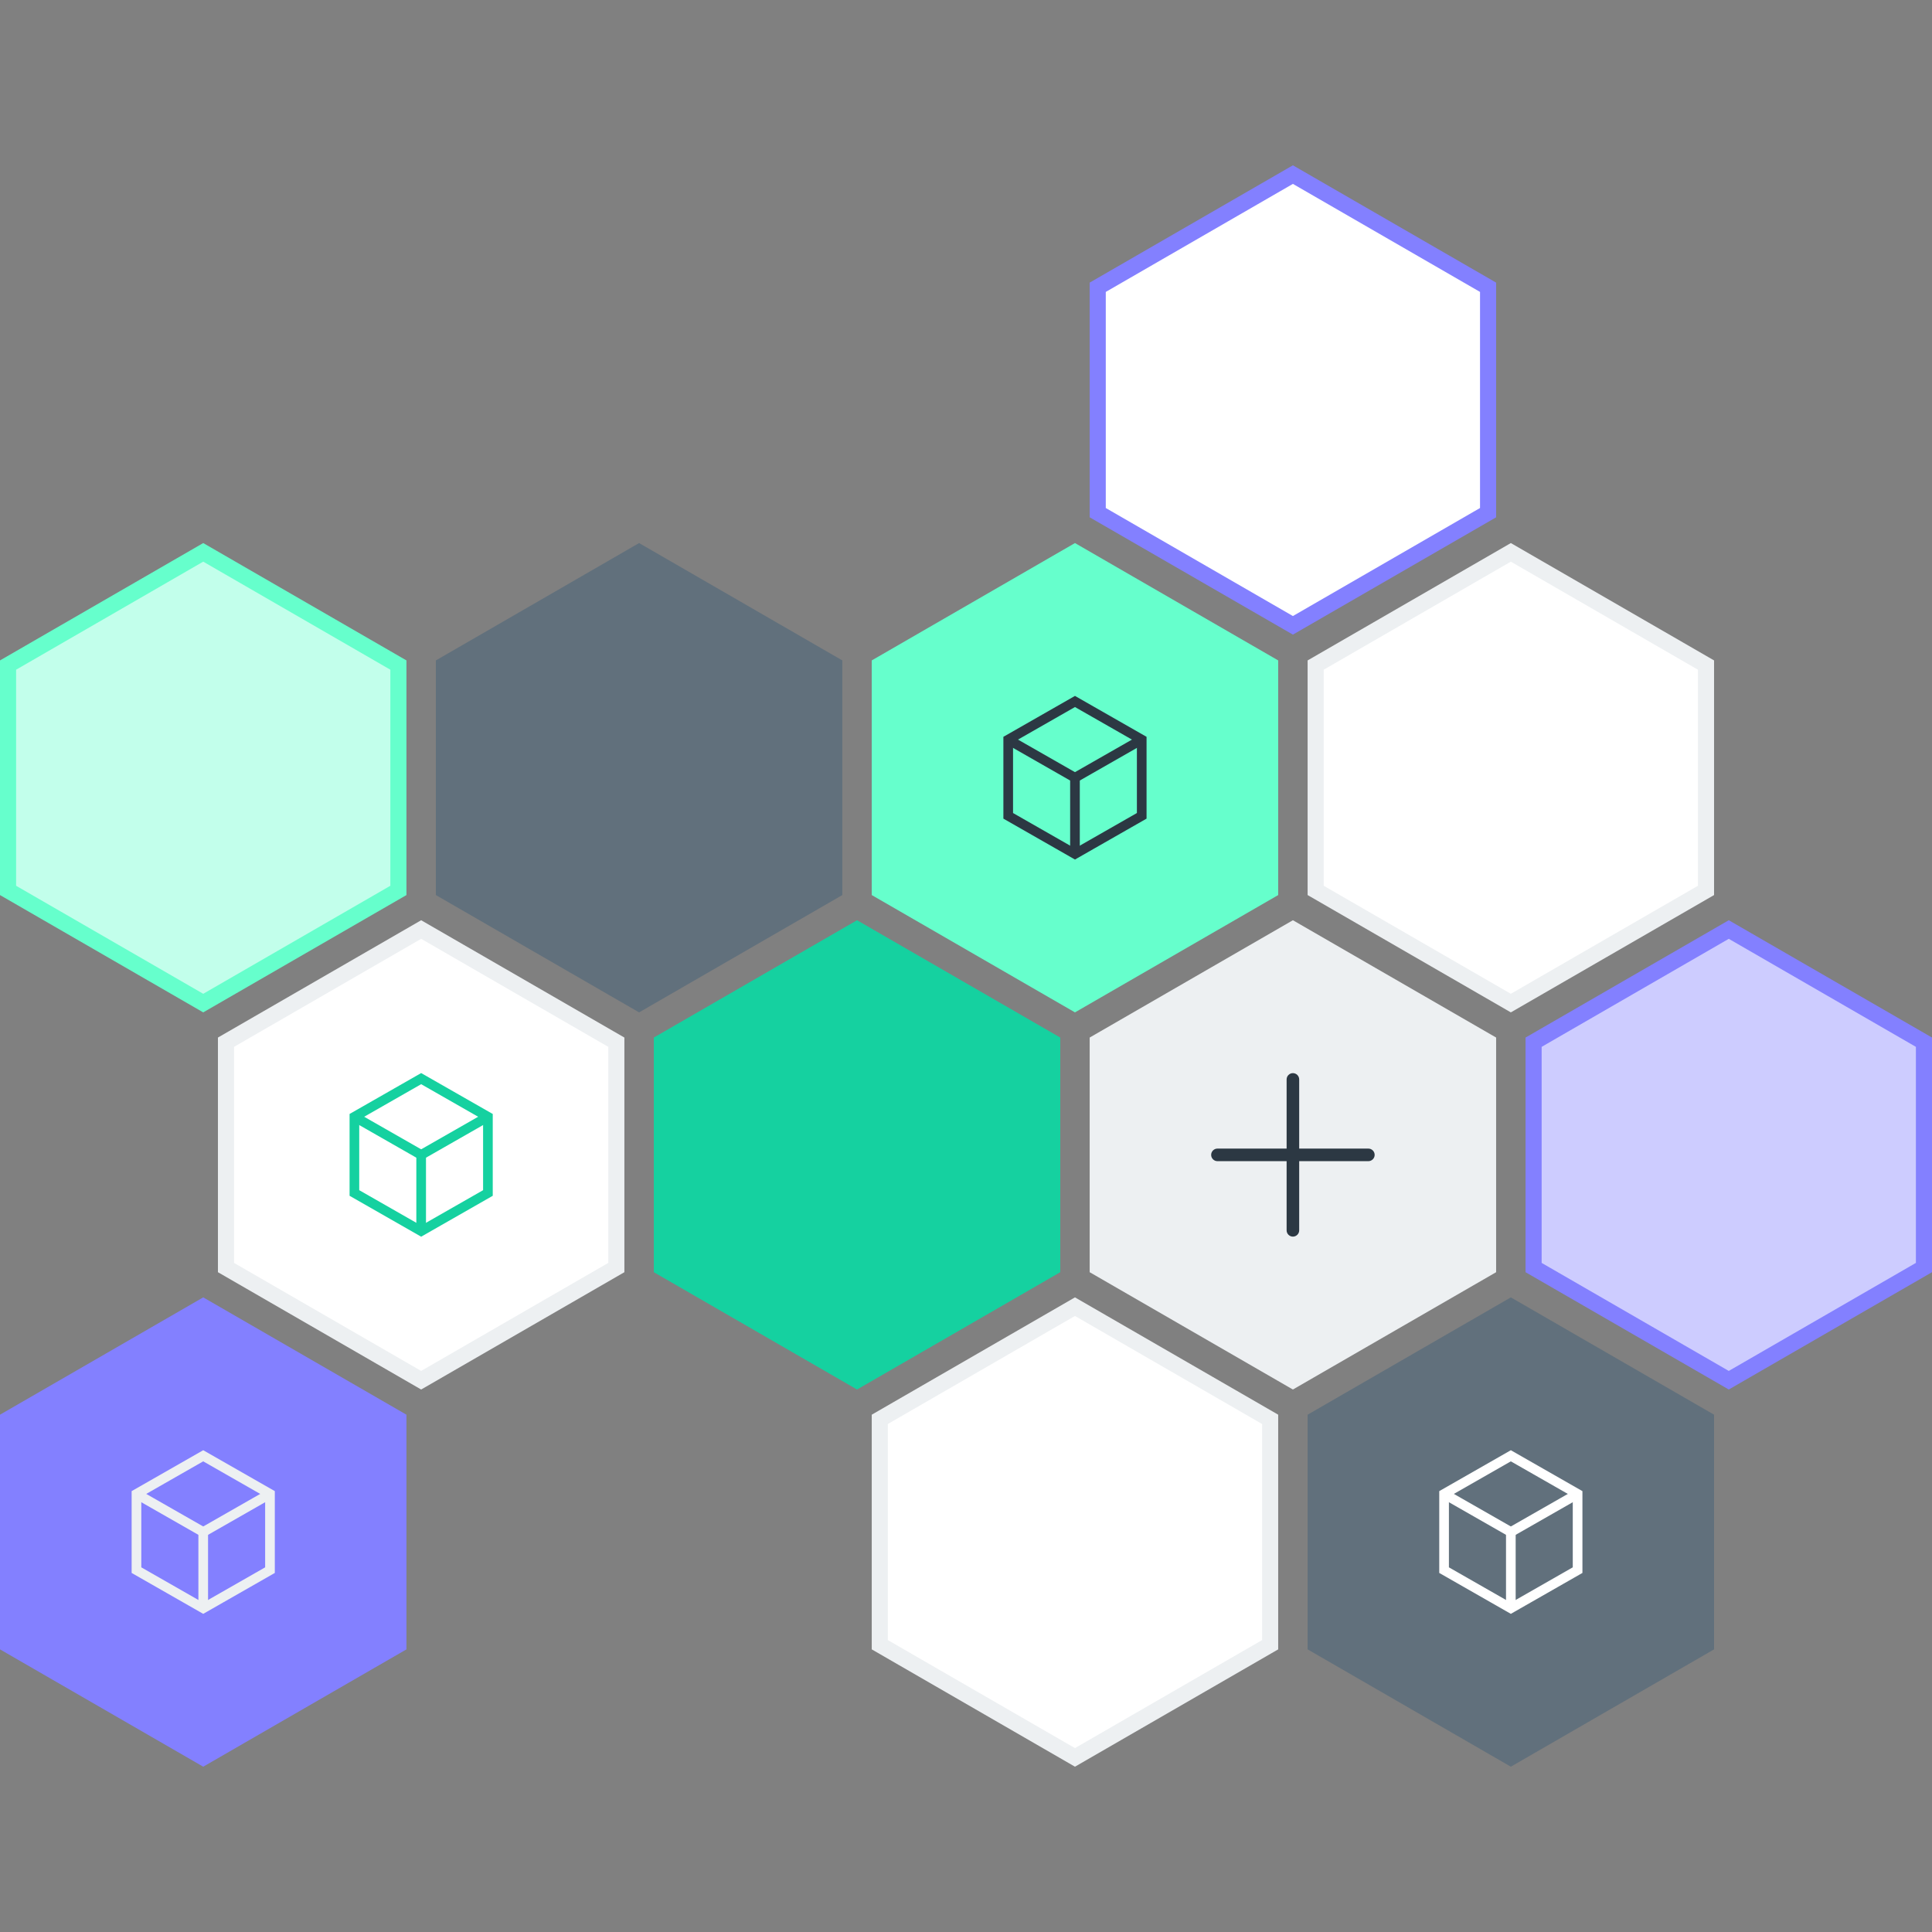 <?xml version="1.0" encoding="UTF-8"?>
<svg xmlns="http://www.w3.org/2000/svg" id="b" data-name="Layer 3" viewBox="0 0 600 600">
  <rect x="0" y="0" width="600" height="600" fill="#808080" stroke="none"/>
  <defs>
    <style>
      .c {
        fill: #61707c;
      }

      .d {
        fill: #c2ffeb;
      }

      .e {
        fill: #fff;
      }

      .f, .g {
        fill: #2c3843;
      }

      .h {
        stroke: #15d1a0;
      }

      .h, .i, .g, .j, .k {
        stroke-miterlimit: 10;
        stroke-width: 3px;
      }

      .h, .i, .j, .k {
        fill: none;
      }

      .l {
        fill: #6fc;
      }

      .m {
        fill: #cdccff;
      }

      .i {
        stroke: #fff;
      }

      .g, .k {
        stroke: #2c3843;
      }

      .n {
        fill: #8380ff;
      }

      .o {
        fill: #edf0f2;
      }

      .p {
        fill: #15d1a0;
      }

      .j {
        stroke: #edf0f2;
      }
    </style>
  </defs>
  <g>
    <g>
      <g>
        <polygon class="e" points="340.909 159.211 340.909 89.215 401.522 54.224 462.136 89.215 462.136 159.211 401.522 194.203 340.909 159.211"></polygon>
        <path class="n" d="M401.523,57.11l58.113,33.549v67.108l-58.113,33.549-58.113-33.549v-67.108l58.113-33.549M401.523,51.337l-63.113,36.435v72.882l63.113,36.435,63.113-36.435v-72.882l-63.113-36.435h0Z"></path>
      </g>
      <g>
        <polygon class="e" points="70.182 393.649 70.182 323.666 130.795 288.673 191.409 323.666 191.409 393.649 130.795 428.642 70.182 393.649"></polygon>
        <path class="o" d="M130.795,291.56l58.113,33.549v67.097l-58.113,33.549-58.113-33.549v-67.097l58.113-33.549M130.795,285.787l-63.113,36.435v72.871l63.113,36.435,63.113-36.435v-72.871l-63.113-36.435h0Z"></path>
      </g>
      <polygon class="p" points="266.159 431.528 203.046 395.093 203.046 322.222 266.159 285.787 329.272 322.222 329.272 395.093 266.159 431.528"></polygon>
      <polygon class="o" points="401.523 431.528 338.409 395.093 338.409 322.222 401.523 285.787 464.636 322.222 464.636 395.093 401.523 431.528"></polygon>
      <g>
        <polygon class="m" points="476.273 393.649 476.273 323.666 536.887 288.673 597.5 323.666 597.5 393.649 536.887 428.642 476.273 393.649"></polygon>
        <path class="n" d="M536.887,291.56l58.113,33.549v67.097l-58.113,33.549-58.113-33.549v-67.097l58.113-33.549M536.887,285.787l-63.113,36.435v72.871l63.113,36.435,63.113-36.435v-72.871l-63.113-36.435h0Z"></path>
      </g>
      <g>
        <polygon class="d" points="2.5 276.526 2.5 206.542 63.113 171.539 123.727 206.542 123.727 276.526 63.113 311.519 2.5 276.526"></polygon>
        <path class="l" d="M63.113,174.426l58.113,33.559v67.098l-58.113,33.549-58.113-33.549v-67.098l58.113-33.559M63.113,168.652L0,205.099v72.871l63.113,36.435,63.113-36.435v-72.871l-63.113-36.447h0Z"></path>
      </g>
      <polygon class="c" points="198.477 314.405 135.364 277.97 135.364 205.099 198.477 168.652 261.591 205.099 261.591 277.97 198.477 314.405"></polygon>
      <polygon class="l" points="333.841 314.405 270.728 277.97 270.728 205.099 333.841 168.652 396.954 205.099 396.954 277.97 333.841 314.405"></polygon>
      <g>
        <polygon class="e" points="408.592 276.526 408.592 206.542 469.205 171.539 529.818 206.542 529.818 276.526 469.205 311.519 408.592 276.526"></polygon>
        <path class="o" d="M469.205,174.426l58.113,33.559v67.098l-58.113,33.549-58.113-33.549v-67.098l58.113-33.559M469.205,168.652l-63.113,36.447v72.871l63.113,36.435,63.113-36.435v-72.871l-63.113-36.447h0Z"></path>
      </g>
      <polygon class="n" points="63.113 402.91 126.227 439.346 126.227 512.228 63.113 548.663 0 512.228 0 439.346 63.113 402.91"></polygon>
      <g>
        <polygon class="e" points="273.228 510.784 273.228 440.789 333.841 405.797 394.454 440.789 394.454 510.784 333.841 545.776 273.228 510.784"></polygon>
        <path class="o" d="M333.841,408.684l58.113,33.549v67.108l-58.113,33.549-58.113-33.549v-67.108l58.113-33.549M333.841,402.91l-63.113,36.435v72.882l63.113,36.435,63.113-36.435v-72.882l-63.113-36.435h0Z"></path>
      </g>
      <polygon class="c" points="469.205 402.91 532.318 439.346 532.318 512.228 469.205 548.663 406.091 512.228 406.091 439.346 469.205 402.91"></polygon>
    </g>
    <path class="f" d="M403.476,356.705h21.482c1.073,0,1.953.88,1.953,1.953s-.88,1.953-1.953,1.953h-21.482v21.482c0,1.073-.88,1.953-1.953,1.953s-1.953-.88-1.953-1.953v-21.482h-21.482c-1.073,0-1.953-.88-1.953-1.953s.88-1.953,1.953-1.953h21.482v-21.482c0-1.073.88-1.953,1.953-1.953s1.953.88,1.953,1.953v21.482Z"></path>
  </g>
  <g>
    <path class="e" d="M469.205,453.834l19.232,10.99v21.926l-19.232,10.99-19.232-10.99v-21.926l19.232-10.99M469.205,450.379l-22.232,12.704v25.408l22.232,12.704,22.232-12.704v-25.408l-22.232-12.704h0Z"></path>
    <g>
      <line class="i" x1="448.506" y1="463.959" x2="469.205" y2="475.787"></line>
      <line class="i" x1="490.134" y1="463.827" x2="469.205" y2="475.787"></line>
      <line class="i" x1="469.205" y1="499.719" x2="469.205" y2="474.446"></line>
    </g>
  </g>
  <g>
    <g>
      <polygon class="l" points="313.109 253.362 313.109 229.695 333.841 217.848 354.572 229.695 354.572 253.362 333.841 265.208 313.109 253.362"></polygon>
      <path class="f" d="M333.841,219.576l19.232,10.99v21.926l-19.232,10.99-19.232-10.99v-21.926l19.232-10.99M333.841,216.121l-22.232,12.704v25.408l22.232,12.704,22.232-12.704v-25.408l-22.232-12.704h0Z"></path>
    </g>
    <g>
      <line class="k" x1="313.142" y1="229.7" x2="333.841" y2="241.528"></line>
      <line class="k" x1="354.77" y1="229.569" x2="333.841" y2="241.528"></line>
      <line class="g" x1="333.841" y1="265.461" x2="333.841" y2="240.188"></line>
    </g>
  </g>
  <g>
    <g>
      <polygon class="n" points="42.382 487.62 42.382 463.953 63.113 452.106 83.845 463.953 83.845 487.62 63.113 499.467 42.382 487.62"></polygon>
      <path class="o" d="M63.113,453.834l19.232,10.99v21.926l-19.232,10.99-19.232-10.99v-21.926l19.232-10.99M63.113,450.379l-22.232,12.704v25.408l22.232,12.704,22.232-12.704v-25.408l-22.232-12.704h0Z"></path>
    </g>
    <g>
      <line class="j" x1="42.414" y1="463.959" x2="63.113" y2="475.787"></line>
      <line class="j" x1="84.042" y1="463.827" x2="63.113" y2="475.787"></line>
      <line class="j" x1="63.113" y1="499.719" x2="63.113" y2="474.446"></line>
    </g>
  </g>
  <g>
    <g>
      <polygon class="e" points="110.063 370.491 110.063 346.824 130.795 334.978 151.527 346.824 151.527 370.491 130.795 382.338 110.063 370.491"></polygon>
      <path class="p" d="M130.795,336.705l19.232,10.99v21.926l-19.232,10.99-19.232-10.99v-21.926l19.232-10.99M130.795,333.25l-22.232,12.704v25.408l22.232,12.704,22.232-12.704v-25.408l-22.232-12.704h0Z"></path>
    </g>
    <g>
      <line class="h" x1="110.096" y1="346.83" x2="130.795" y2="358.658"></line>
      <line class="h" x1="151.724" y1="346.698" x2="130.795" y2="358.658"></line>
      <line class="h" x1="130.795" y1="382.59" x2="130.795" y2="357.317"></line>
    </g>
  </g>
</svg>
